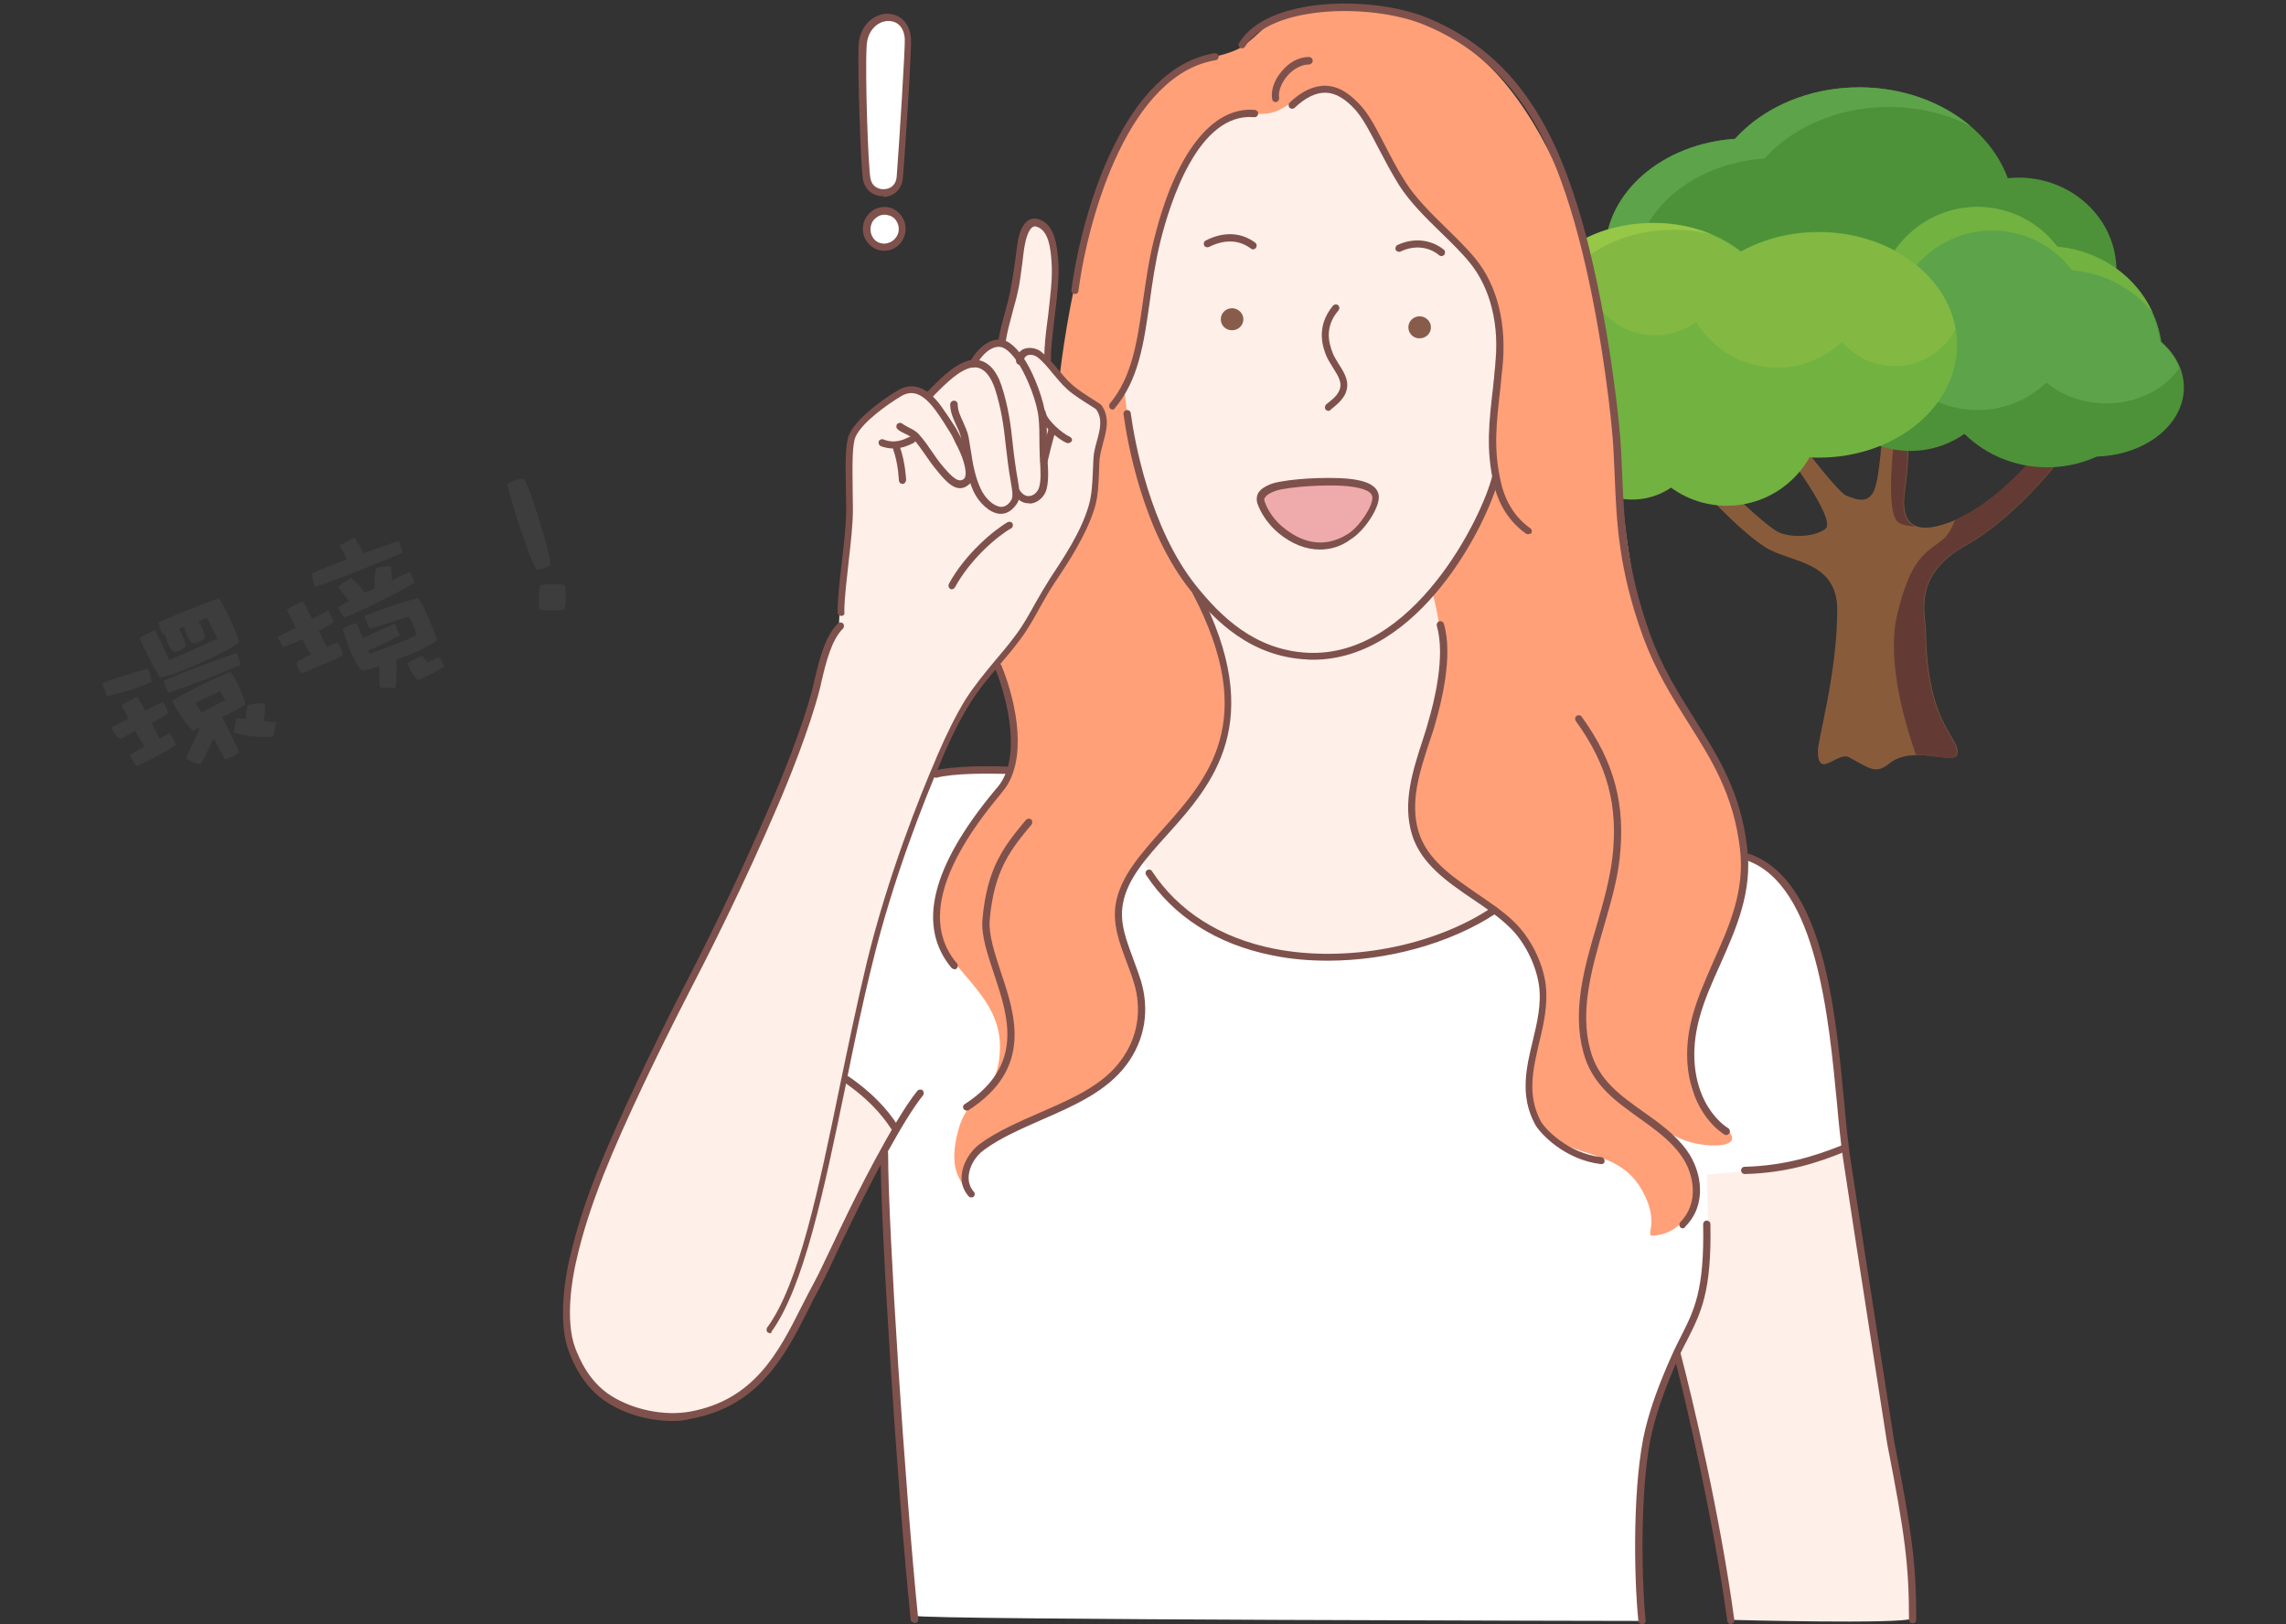 <?xml version="1.0" encoding="utf-8"?>
<!-- Generator: Adobe Illustrator 25.0.0, SVG Export Plug-In . SVG Version: 6.00 Build 0)  -->
<svg version="1.1" id="レイヤー_1" xmlns="http://www.w3.org/2000/svg" xmlns:xlink="http://www.w3.org/1999/xlink" x="0px"
	 y="0px" viewBox="0 0 850.7 604.5" style="enable-background:new 0 0 850.7 604.5;" xml:space="preserve">
<rect x="0" y="0" width="850.7" height="604.5" fill="#333333" stroke="none"/>
<style type="text/css">
	.st0{fill:#885C3B;}
	.st1{fill:#643B34;}
	.st2{fill:#4D9238;}
	.st3{fill:#5CA34A;}
	.st4{fill:#72B241;}
	.st5{fill:#83B943;}
	.st6{fill:#96C747;}
	.st7{fill-rule:evenodd;clip-rule:evenodd;fill:#FFFFFF;}
	.st8{fill-rule:evenodd;clip-rule:evenodd;fill:#FFEFE9;}
	.st9{fill-rule:evenodd;clip-rule:evenodd;fill:#FFA078;}
	.st10{fill-rule:evenodd;clip-rule:evenodd;fill:#EFAAAB;}
	.st11{fill-rule:evenodd;clip-rule:evenodd;fill:#FDBF44;}
	.st12{fill-rule:evenodd;clip-rule:evenodd;fill:#FFA507;}
	.st13{fill:#7F514C;}
	.st14{fill-rule:evenodd;clip-rule:evenodd;fill:#885C4B;}
	.st15{fill:#3D3D3D;}
</style>
<g>
	<path class="st0" d="M636.1,185c0,0,12.1,13.2,21.1,18.8c9,5.6,26.5,4.8,26.5,23.1c0,23.5-7.2,48.1-7.2,52.5
		c0,10.9,7.3,0.1,11.6,2.4c7.6,4.1,9.9,6.5,15,2.3c8.4-6.9,23.8,0.4,25.1-3.1c2.2-6.3-11-9.7-11.5-45.9c-0.1-6.8-5.2-21,15-32.2
		c20.1-11.2,37.7-35.5,37.7-35.5l-10.7,0.5c0,0-14.2,18.5-31.3,25.7c-20.9,8.8-19.4-5.6-18.3-12.4c1.1-6.7,1.5-24.5,1.5-24.5
		l-9.5-4.8c0,0-1.1,22.9-3.3,29.6s-7.3,4.2-10.6,3c-3.4-1.1-21.2-25-21.2-25l-2.6,7.3c0,0,20.4,26.6,15.9,30
		c-4.5,3.4-13.8,3.2-17.7,1.1c-5.8-3.1-23.4-20.5-23.4-20.5L636.1,185z"/>
	<g>
		<path class="st1" d="M706.2,194.2c1.2,1.1,4.8,1.8,6.3,1.6c-5.2-2.4-4.3-10-3.6-14.4c0.7-4.4,1.1-13.4,1.3-19.2l-5.2,0.2
			C705,162.4,701.4,189.9,706.2,194.2z"/>
	</g>
	<g>
		<path class="st1" d="M728,281c2.2-6.3-11-9.7-11.5-45.9c-0.1-6.8-5.2-21,15-32.2c20.2-11.2,37.7-35.5,37.7-35.5l-10.7,0.5
			c0,0-14,18.3-31,25.6c-1.1,3-2.6,5.8-4.8,7.5c-5.9,4.8-11.7,6.2-16.8,28.2c-4,17.1,3.5,41.7,7.1,51.7
			C720.1,280.9,727.2,283.4,728,281z"/>
	</g>
	<path class="st2" d="M749.6,80c0,26.2-25.8,47.5-57.7,47.5c-31.8,0-57.7-21.3-57.7-47.5c0-26.2,25.8-47.5,57.7-47.5
		C723.8,32.6,749.6,53.8,749.6,80z"/>
	<path class="st2" d="M702.5,94c0,23.4-23.6,42.4-52.6,42.4c-29.1,0-52.6-19-52.6-42.4c0-23.4,23.6-42.5,52.6-42.5
		C679,51.6,702.5,70.6,702.5,94z"/>
	<g>
		<path class="st3" d="M608.3,101.3c0-22.3,21.3-40.5,48.3-42.3c10.5-11.6,27.3-19.2,46.3-19.2c11.2,0,21.6,2.6,30.5,7.2
			c-10.5-8.9-25.2-14.5-41.4-14.5c-19,0-35.8,7.5-46.3,19.2c-27,1.8-48.3,20-48.3,42.3c0,15.2,10,28.6,24.9,36.1
			C613.6,122.6,608.3,112.4,608.3,101.3z"/>
	</g>
	<path class="st2" d="M787.6,100.7c0,19.1-16.3,34.6-36.4,34.6c-20.1,0-36.4-15.5-36.4-34.6s16.3-34.6,36.4-34.6
		C771.3,66.1,787.6,81.6,787.6,100.7z"/>
	<path class="st2" d="M746.2,132.2c0,19.7-15.8,35.6-35.3,35.6c-19.5,0-35.3-15.9-35.3-35.6c0-19.7,15.8-35.6,35.3-35.6
		C730.4,96.6,746.2,112.6,746.2,132.2z"/>
	<path class="st2" d="M812.7,144.2c0,14.2-15.1,25.7-33.6,25.7c-18.6,0-33.6-11.5-33.6-25.7c0-14.2,15.1-25.7,33.6-25.7
		C797.6,118.5,812.7,130,812.7,144.2z"/>
	<path class="st2" d="M804.7,132.8c0,22.7-19.2,41.1-42.9,41.1c-23.7,0-42.9-18.4-42.9-41.1c0-22.7,19.2-41.1,42.9-41.1
		C785.4,91.7,804.7,110.1,804.7,132.8z"/>
	<path class="st3" d="M773.3,114.8c0,20.9-16.7,37.8-37.4,37.8c-20.7,0-37.4-16.9-37.4-37.8c0-20.9,16.7-37.8,37.4-37.8
		C756.6,77.1,773.3,94,773.3,114.8z"/>
	<path class="st4" d="M660.9,118.2c0,19.5-20.5,35.3-45.8,35.3c-25.3,0-45.8-15.8-45.8-35.3c0-19.5,20.5-35.3,45.8-35.3
		C640.4,82.9,660.9,98.7,660.9,118.2z"/>
	<path class="st4" d="M677.9,152.9c0,19.5-15.8,35.3-35.3,35.3c-19.5,0-35.3-15.8-35.3-35.3c0-19.5,15.8-35.3,35.3-35.3
		C662.1,117.6,677.9,133.4,677.9,152.9z"/>
	<g>
		<path class="st3" d="M716.9,138.4c4.8,0,9.4-1,13.5-2.7c5.1,3.1,11.5,4.9,18.3,4.9c3.4,0,6.6-0.5,9.7-1.3
			c5.7,6.5,14.9,10.8,25.4,10.8c11.7,0,21.8-5.3,27.2-13.1c-1.4-3.7-3.9-7.1-7.1-9.9c-2.7-18.8-18.7-33.5-38.6-35.2
			c-6.8-9-17.6-14.8-29.7-14.8c-14.5,0-27.1,8.4-33.3,20.6c-8,2-15,6.7-19.8,13.1C685.9,126.6,700,138.4,716.9,138.4z"/>
	</g>
	<path class="st4" d="M633.1,160.2c0,14.2-11.5,25.7-25.7,25.7c-14.2,0-25.7-11.5-25.7-25.7c0-14.2,11.5-25.7,25.7-25.7
		C621.6,134.4,633.1,145.9,633.1,160.2z"/>
	<path class="st4" d="M728.3,128.3c0,23.2-23.1,42-51.5,42c-28.4,0-51.5-18.8-51.5-42c0-23.2,23.1-42,51.5-42
		C705.2,86.3,728.3,105.1,728.3,128.3z"/>
	<g>
		<path class="st4" d="M741.4,85.8c12.1,0,22.9,5.8,29.7,14.8c12.1,1,22.8,6.9,29.9,15.6c-6.1-13.4-19.5-23-35.4-24.4
			c-6.8-9-17.6-14.8-29.7-14.8c-20.7,0-37.4,16.9-37.4,37.8c0,9.3,3.3,17.8,8.8,24.4c-2.1-4.8-3.4-10-3.4-15.6
			C704,102.7,720.7,85.8,741.4,85.8z"/>
	</g>
	<g>
		<path class="st5" d="M615.9,124.8c5.7,0,11-1.9,15.3-5c6.2,10.2,17.4,17,30.1,17c9.4,0,17.9-3.7,24.2-9.6c4.7,5.5,11.7,9,19.5,9
			c9.9,0,18.4-5.5,22.7-13.7c-3.5-20.4-25-36-51-36c-10.7,0-20.7,2.7-29,7.3c-8.3-6.6-19.9-10.6-32.7-10.6c-8,0-15.6,1.6-22.2,4.4
			c-1.8,3.5-2.8,7.5-2.8,11.7C590.1,113.2,601.7,124.8,615.9,124.8z"/>
	</g>
	<g>
		<path class="st6" d="M589.3,162.7c0-5.4,1.7-10.5,4.6-14.6c-10.3-6.5-16.9-16.3-16.9-27.3c0-19.5,20.5-35.3,45.8-35.3
			c5,0,9.8,0.6,14.3,1.8c-6.5-2.8-14-4.3-22-4.3c-25.3,0-45.8,15.8-45.8,35.3c0,11,6.6,20.9,16.9,27.3c-2.9,4.2-4.6,9.2-4.6,14.6
			c0,12.8,9.3,23.4,21.5,25.4C595,181.3,589.3,172.7,589.3,162.7z"/>
	</g>
</g>
<g>
	<g>
		<path class="st7" d="M666.7,331.9c7.8,12.6,11.6,30.7,11.9,31.8c1.5,4.3,1.6,11.8,2.5,16.2c2.5,11.4,3.4,28.6,4,34.9
			c0.6,6.3,1.3,12.5,1.3,12.5s-6.5,2.5-8.5,3.1c-6.1,1.8-11.8,4-17.9,5.8c-4.2,1.3-8.9,2.3-12,5.5c-7.1,7.1-9.9,21.2-13.1,30.6
			c-2.4,7.2-2.1,13.1-3.3,16.1c-1.9,4.6-4.8,5.4-8.2,16.8c-2.3,7.6-6.6,15.3-9.9,28.2c-4.1,15.8-3.7,43.2-3.6,50.5
			c0.1,7.3,1.2,19.3,1.2,19.3s-269.3-0.4-270.3-1.9c-1.6-2.6-5-53.2-5.9-68.7c-0.9-15.6-3.7-37.6-3.7-53.2c0-16.3-2.7-49.4-2.7-49.4
			l2.2-14.3L314.1,403c0,0,5.1-50.7,9.6-68.9c3-11.8,4.6-25,12.8-34.8c4.8-5.8,11.3-11.7,11.3-11.7s7.4-0.9,15.9-1.2
			c7.7-0.2,20.3,0.7,20.3,0.7s23.7,0.2,29.4,1.3c24.6,4.4,49.1,8.4,73.3,14.4c12.6,3.2,23.4,10.6,35.1,15.8
			c12.5,5.6,26.1,9,39.2,13.1c6.5,2,12.8,4.8,19.3,6.9c16.9,5.3,32.5,13.7,49.2,19.3c8.3,2.7,18.2-38.1,18.2-38.1
			S658.9,319.3,666.7,331.9z"/>
		<path class="st8" d="M432.6,331.1c0,0,3.1,3.9,7.5,7.9s25,16.9,47.4,16.7c8.1,0,27.4-0.9,36.9-3.9c11.9-3.7,16.2-5.2,16.2-5.2
			l15.8-8c0,0-10.8-12.1-13.2-20.1c-4.1-13.8-1.5-31.8-0.4-45.9c1.9-24.9,12.5-47.6,17.7-71.8c5.3-24.3,6.3-47.5,3.1-72.2
			c-1.3-9.6-2.2-19.1-6-28.2c-3.9-9.3-10.3-17.1-16.5-24.8c-4-5.1-7.1-10-11.7-14.7c-12.1-12.1-16.8-30-34.6-33.1
			c-6-1.1-15.9,5.3-21.4,7.2c-19.2,6.4-32.9,9.2-41.1,25.6c-16.4,32.9-22.1,67.8-17.2,102.8c1.4,9.4,17.1,38.5,17.7,47.9
			c1.1,17,2.2,33.7,2.2,50.8c0,17.9-8.5,38.6-9.8,56.4C424.9,322.4,432.6,331.1,432.6,331.1z"/>
		<path class="st8" d="M629.8,527c2.1,8.4,8.6,39.4,11,53.1c0.9,5.7,3.4,22.7,3.4,22.7s63.5,1.7,67.4-0.5c2.5-1.6-0.6-21.8-1.2-26.9
			c-2.4-23.7-7.9-45.6-11.4-69.1c-3-19.8-6-39.3-9.3-58.9c-0.9-5.8-3.3-19.5-3.3-19.5s-8.2,3.2-17.6,5.4c-11,2.5-19.9,2.5-19.9,2.5
			l-13.7,1.3c0,0,1.2,33.5-0.8,41.3c-1.8,7.3-10.1,25.9-10.1,25.9S627.6,518.6,629.8,527z"/>
		<path class="st9" d="M493.9,3.1c-4.7,0.3-16,2.4-21.3,5.8c-3.9,2.4-7.6,7.3-11.8,9.3c-6.2,3-11.6,3-17.2,5.2
			c-4.5,1.8-9.6,5.8-12.3,8.6c-28.9,28.9-37,108.5-37,108.5s-14.7,16.7-17.1,27.9c-4,19.3-5.9,38.6-7.5,58.1
			c-0.4,4.8-0.6,9.8-0.6,14.7c0,1.8,2.6,6.2,2.6,6.2s5.4,16.1,5.6,22c0.2,5.5,0.5,12.9-1.2,17.7c-3.3,9.2-10.5,15-16.7,23.6
			c-3.3,4.6-11.6,17.9-10.8,32.7c0.9,16.8,24.6,25.5,23.5,47.5c-0.8,18.2-11.5,14.8-15.5,29.7c-4,15,1.2,18.4,2.8,22.3
			c0,0-0.9-5.1,0.6-9.6c1.1-2.8,3.7-5.1,6.2-7.2c5.4-4.6,23.9-12.3,24.8-12.8c15.1-6.4,19.8-11.1,25.6-16.9c1.6-1.6,5.3-6,8.1-14.5
			c0.7-7.3,0.4-9.4-0.5-13.7c-1.4-6.1-8.7-21.9-8-28.4c1.7-15,5.4-15.5,12.5-25.5c12.5-17.4,31-28.7,28.1-52.2
			c-0.7-5.7,0-12-2.3-19.7c-3-10.1-8.9-21.3-8.9-21.3s-9.7-12.6-11.7-18c-2.6-7.1-5.3-11.4-7.5-18.6c-2-6.6-4.4-15.1-5.8-23.2
			s-2.3-17.1-2.3-17.1s6.6-18.2,7.8-25.6c2.6-17.8,5.1-38.2,12.6-53.2c3.4-6.9,10.3-16.2,15.8-20.8c6.3-5.3,13.1-0.1,20.9-3.4
			c6.1-2.5,10.8-9.4,18.1-8.3c14.2,2,19.6,19.7,25.4,30.7c3.8,7.2,11.5,15.2,18.1,21.9s18.4,15.8,20,31.3c0.8,7.8-1.6,26.7-2,41.1
			c-0.3,11.6,1.3,19.8,1.3,19.8s-6,14.8-9.9,22.6c-3,5.8-13.5,19.7-13.5,19.7s2.7,9.1,3.4,19.4c0.5,8.7-1.5,15.8-2.5,23.4
			c-2.2,16.7-11.1,23.9-8.3,41c4.2,25.3,35.1,28.6,44.9,51.3c1.5,3.4,3.3,10.1,3.3,15.5c0,10.6-3.5,21.7-4.7,30.8
			c-0.6,4.6-0.8,14.3,9.1,21.9c10,7.7,24.9,5.2,33,19.7c8.1,14.5-1.9,18.3,6.9,16.4c5.1-1.1,12.5-6,13-17.5
			c0.2-8.5-11.4-21.1-11.4-21.1s5.8,3.6,11.3,4.7c8.7,1.8,18.1,0.7,11.4-5.6c-11.1-10.4-14.4-11.3-13.5-27.6
			c1.2-19.1,3.7-22.3,8.7-32.1c6.9-13.5,10.2-24.6,11-32.4c1.1-10-0.2-21.1-1.1-23.7c-8.2-25.9-22.3-39.5-28.2-53.7
			c-8.9-21.3-9.8-23.3-13.3-46.2c-4-26.6-6.3-70.7-11.9-97.1c-5.8-27.2-17.8-58-35.9-78.4c-8-9.1-20-17.6-31.6-21.9
			C514.7,2.9,507,2.4,493.9,3.1z"/>
		<path class="st8" d="M333.5,420.7c0,0-2.1-5.3-6.9-9.8c-4.6-4.5-12.2-9-12.2-9s4.8-24.9,11.2-48.8c5.6-21.1,12.4-40.8,17-53
			c4.5-12.2,8-19.5,13.8-31.2c2.3-4.6,6.9-13,10.6-16.7c8.1-8,15.2-19.3,22.2-31.4c6.4-11,12.3-17.5,16.9-29.3
			c1.1-2.8,1.9-11.3,3-20.6c0.8-7.1,2.2-15.3,1.4-17.8c-1.3-3.7-6.6-5-11.1-8.7c-5.4-4.6-9.7-11.5-9.7-11.5s0.1-4.5,1.4-12.2
			c1.5-8.9,2.3-21.3,0.8-30.1c-0.4-2.3-3.7-9-7.7-7.4c-4,1.6-3.2,6.2-4.3,9.8c-1.8,5.5-2.4,15-4.2,21c-1.6,5.4-3.1,13.8-3.1,13.8
			s-2.8,0.1-5.1,1.2c-3.5,1.7-4.7,5.7-4.7,5.7s-3.6,1.4-7.2,3.2c-3.3,1.7-10.1,9.9-10.1,9.9s-5.8-4.1-9.1-2.1
			c-6,3.6-15.6,9.9-19.2,15.9c-1.5,2.5-1.8,10.9-1.6,18.1c0.2,7.3,0.5,17.6-1.3,27.5c-1.3,6.7-2.1,25.4-2.1,25.4s-4.4,5.7-5.4,10.1
			c-3,13-5.4,22.1-10.1,34.6c-14,36.5-32.7,72.7-50.1,107.7c-14.3,28.8-26.5,54.9-34.3,86.3c-4.5,18-0.9,43.5,17.8,51.9
			c7.1,3.1,11.9,3.7,14.4,4.3c3.5,0.8,8.3-0.1,12-0.5c14.4-1.6,24.8-11.7,30.3-18.2c3.6-4.3,9-15.3,11.8-20
			c4.6-8,16.7-33.7,16.7-33.7L333.5,420.7z"/>
		<path class="st10" d="M469.6,184.9c-3.2,2.8,7.2,12.5,9.9,14.4c6.4,4.3,18.8,4.4,24.7-1.4c6.3-6.3,12.4-13.1,4-17.3
			c-2.4-1.2-15.2-1.4-17.8-1.5c-4.8-0.2-11.5,0.5-16,2.3C472.1,182.3,471.1,183.5,469.6,184.9z"/>
		<path class="st11" d="M324.2,9.5c-2.5,1.6-3.1,6.6-3.3,9.5c-0.4,6.3,0.4,26.8,0.6,32.6c0.2,5.5,0.4,12.9,1.9,18.1
			c0.3,1.3,7.6,2.4,9.1,0.8c3.6-3.6,3.4-19.1,3.4-19.1s1.8-21.9,1.8-33c0-5.2-0.5-14-8.9-11.9C327.3,6.8,325.4,8.6,324.2,9.5z"/>
		<path class="st12" d="M324.9,80.3c-1.4,1.2-2.7,4-2,6.6c0.8,3.1,4.2,6,7.1,5.2c1.5-0.4,3.9-1.6,4.8-4c0.9-2.2,0.5-5.8-0.6-7.1
			C331.9,78.3,327.9,77.9,324.9,80.3z"/>
	</g>
	<g>
		<g>
			<path class="st13" d="M488.6,245.5c-0.8,0-1.6,0-2.4-0.1c-20.8-1.1-33.9-14.2-43.1-25.6c-17.9-22.2-23.7-55.9-25-65.7
				c-0.1-0.7,0.4-1.4,1.2-1.5c0.7-0.1,1.4,0.4,1.5,1.2c1.3,9.6,7,42.7,24.5,64.4c8.9,11,21.4,23.6,41.1,24.7
				c39.5,2.1,65.2-50.6,68.9-65.7c0.2-0.7,0.8-1.2,1.6-0.9c0.7,0.2,1.2,0.9,0.9,1.6C553.4,195.4,528,245.5,488.6,245.5z"/>
		</g>
		<g>
			<path class="st13" d="M494.4,152.9c-0.4,0-0.8-0.2-1.1-0.5c-0.4-0.5-0.3-1.4,0.2-1.9c1.7-1.4,3.7-2.8,4.6-4.6c1.8-3.1,0-5.8-2-9
				c-0.9-1.5-1.9-3-2.5-4.4c-1.2-3-4.2-10.8,2.5-18.8c0.5-0.5,1.3-0.6,1.9-0.1c0.5,0.5,0.6,1.3,0.1,1.9c-5.1,6-3.8,11.7-2.1,16
				c0.5,1.3,1.4,2.6,2.2,4c2.2,3.4,4.6,7.2,2.1,11.7c-1.3,2.2-3.4,3.9-5.3,5.4C495,152.8,494.7,152.9,494.4,152.9z"/>
		</g>
		<path class="st14" d="M454.3,118.8c0-2.3,1.9-4.1,4.2-4.1c2.3,0,4.2,1.9,4.2,4.1c0,2.3-1.9,4.1-4.2,4.1
			C456.1,122.9,454.3,121.1,454.3,118.8z"/>
		<path class="st14" d="M524.1,121.8c0-2.3,1.9-4.1,4.2-4.1s4.2,1.9,4.2,4.1c0,2.3-1.9,4.1-4.2,4.1C526,126,524.1,124.1,524.1,121.8
			z"/>
		<g>
			<path class="st13" d="M536.4,95.3c-0.3,0-0.6-0.1-0.8-0.3c-4-3.3-9.4-3.8-14.4-1.4c-0.6,0.3-1.5,0-1.8-0.6
				c-0.3-0.6,0-1.5,0.6-1.8c5.9-2.8,12.4-2.2,17.3,1.7c0.5,0.4,0.6,1.3,0.2,1.9C537.2,95.1,536.8,95.3,536.4,95.3z"/>
		</g>
		<g>
			<path class="st13" d="M466.3,92.8c-0.3,0-0.5-0.1-0.8-0.3c-4.4-3.3-9.8-3.5-15.6-0.6c-0.6,0.3-1.5,0.1-1.8-0.6
				c-0.3-0.6-0.1-1.5,0.6-1.8c6.6-3.4,13.2-3.1,18.4,0.8c0.6,0.4,0.7,1.3,0.3,1.9C467.1,92.6,466.7,92.8,466.3,92.8z"/>
		</g>
		<g>
			<path class="st13" d="M313.1,229.2c-0.7,0-1.4-0.6-1.4-1.4c0-5.2,0.8-12.1,1.6-18.8c0.8-6.9,1.6-13.9,1.6-19.2
				c0-2.6-0.1-5.3-0.1-7.7c-0.2-9.9-0.3-17.2,1.3-20.6c3.4-7.3,16.5-15.4,18-16.2c5.4-3.3,10.9-1.3,16.1,5.8
				c2.2,3.1,4.4,6.4,5.5,8.2c0.9,1.6,1.8,3.3,2.5,4.8c0.3,0.7,0.7,1.5,1.1,2.2c0.9,1.8,5.3,11.1,0.9,14.3c-4.3,3.3-8.4-1.7-11.2-5.1
				c-1.8-2.1-3.2-4.1-4.5-6c-1.4-2-2.7-3.9-4.4-5.9c-0.8-0.9-2-1.6-3.3-2.2c-0.9-0.4-1.9-0.9-2.7-1.6c-0.6-0.4-0.7-1.3-0.3-1.9
				s1.3-0.7,1.9-0.3c0.6,0.5,1.5,0.9,2.3,1.4c1.5,0.7,3,1.5,4.1,2.8c1.9,2.1,3.3,4.2,4.6,6.1c1.3,1.9,2.6,3.8,4.3,5.8
				c3.5,4.1,5.7,6,7.6,4.6c1.8-1.4,0-7.4-1.8-11c-0.3-0.7-0.7-1.5-1.1-2.2c-0.7-1.6-1.5-3.2-2.4-4.6c-1.1-1.7-3.1-5.1-5.3-8
				c-4.4-5.9-8.4-7.6-12.6-5.1c-5.2,3.1-14.5,9.7-17,15.1c-1.3,2.8-1.2,10.5-1.1,19.4c0,2.4,0.1,5.1,0.1,7.7
				c0,5.4-0.8,12.5-1.6,19.5c-0.7,6.6-1.6,13.5-1.6,18.6C314.5,228.6,313.8,229.2,313.1,229.2z"/>
		</g>
		<g>
			<path class="st13" d="M332.4,166.9c-1.5,0-3.1-0.3-4.7-0.9c-0.6-0.3-0.9-1.1-0.7-1.8c0.3-0.6,1.1-0.9,1.7-0.7
				c4.3,1.8,7.8,0,9.7-0.9l0.3-0.1c0.6-0.3,1.5-0.1,1.8,0.6c0.3,0.6,0.1,1.5-0.6,1.8l-0.3,0.1C338.2,165.7,335.7,166.9,332.4,166.9z
				"/>
		</g>
		<g>
			<path class="st13" d="M372.5,191.2c-0.2,0-0.4,0-0.6,0c-3.9-0.4-7.7-4.4-9.5-8.1c-2.2-4.7-3.1-9.9-3.9-15
				c-0.3-1.8-0.5-3.6-0.9-5.3c-0.3-1.6-1.1-3.2-1.8-4.7c-1.1-2.4-2.2-4.8-2.2-7.6c0-0.7,0.6-1.4,1.4-1.4s1.4,0.6,1.4,1.4
				c0,2.1,0.9,4.2,2,6.5c0.7,1.7,1.6,3.5,2,5.4c0.3,1.8,0.6,3.6,0.9,5.4c0.7,4.8,1.6,9.8,3.7,14.2c1.4,3.1,4.5,6.3,7.3,6.6
				c1.4,0.1,2.6-0.5,3.7-2c1.2-1.5,0.8-3.5,0-8.2c-0.3-1.7-0.6-3.6-0.9-5.9c-0.3-2.2-0.5-4.3-0.8-6.6c-0.7-6.7-1.6-13.7-4.1-21.4
				c-1.2-3.4-3.3-7.5-7.2-7.8c-5-0.3-11.5,6.5-15.1,10.1c-0.5,0.5-0.9,1.1-1.4,1.4c-0.5,0.5-1.4,0.5-1.9,0c-0.5-0.5-0.5-1.4,0-1.9
				c0.4-0.4,0.8-0.8,1.4-1.4c4.1-4.2,11.1-11.4,17.2-11c4.2,0.3,7.5,3.6,9.5,9.6c2.6,8,3.5,15.1,4.2,21.9c0.2,2.2,0.5,4.3,0.8,6.5
				c0.3,2.3,0.6,4.2,0.9,5.8c0.8,4.8,1.4,7.8-0.5,10.2C376.1,190.6,374,191.2,372.5,191.2z"/>
		</g>
		<g>
			<path class="st13" d="M382.9,187.3c-1.5,0-3.9-0.5-5.8-3.7c-0.4-0.6-0.2-1.5,0.4-1.8c0.6-0.4,1.5-0.2,1.8,0.4
				c1.1,1.7,2.3,2.5,3.7,2.4s2.7-1.1,3.4-2.5c1.2-2.5,0.8-7.5,0.6-11.1c-0.1-0.9-0.1-1.8-0.1-2.5c-0.1-2.1-0.1-3.7-0.1-5.2
				c0-2.4,0-4.5-0.3-7.8c-0.6-6-4.1-14.7-7.1-19.6c-1.5-2.5-3.9-5.5-5.9-6.4c-3.1-1.6-7.6,1.3-10.3,6.6c-0.3,0.6-1.2,0.9-1.8,0.5
				c-0.6-0.3-0.9-1.2-0.5-1.8c3.6-6.7,9.4-10,13.9-7.7c3.4,1.7,6.4,6.5,7,7.5c3.1,5.1,6.6,14,7.4,20.7c0.4,3.4,0.4,5.6,0.4,8.1
				c0,1.5,0,3.1,0.1,5.1c0,0.7,0.1,1.6,0.1,2.4c0.3,4.1,0.6,9.3-0.8,12.4c-1.1,2.3-3.4,4-5.7,4.1C383.1,187.3,383,187.3,382.9,187.3
				z"/>
		</g>
		<g>
			<path class="st13" d="M390,135c-0.7,0-1.4-0.6-1.4-1.4c0-4.7,0.6-10.1,1.4-15.8c0.8-7.2,1.8-14.5,1.3-20.6
				c-0.3-4.2-0.9-11.3-5.4-12.8c-0.8-0.3-1.3-0.1-1.6,0.1c-0.7,0.4-2.1,1.9-3,7c-0.4,2.2-0.6,4.5-0.9,6.7c-0.5,3.7-0.9,7.5-1.8,11.1
				c-0.5,2.4-1.3,4.8-1.9,7.3c-0.9,3.4-1.9,6.9-2.4,10.3c-0.1,0.7-0.8,1.3-1.6,1.1c-0.7-0.1-1.3-0.8-1.1-1.6
				c0.6-3.7,1.6-7.2,2.5-10.6c0.6-2.3,1.3-4.7,1.8-7.2c0.7-3.6,1.3-7.3,1.8-10.9c0.3-2.3,0.6-4.6,0.9-6.9c0.7-4.7,2.1-7.6,4.2-8.9
				c1.2-0.6,2.4-0.8,3.8-0.3c6.1,2,6.7,10.1,7.2,15c0.5,6.3-0.4,13.8-1.3,21.1c-0.6,5.6-1.4,10.9-1.4,15.5
				C391.2,134.4,390.7,135,390,135z"/>
		</g>
		<g>
			<path class="st13" d="M286.5,496.1c-0.3,0-0.5-0.1-0.7-0.2c-0.6-0.4-0.7-1.3-0.3-1.9c11.8-16,19.2-51.8,27-89.7
				c3.2-15.4,6.5-31.3,10.1-46.3c7.9-32.3,19.6-61.5,25.9-76.1l0.2-0.5c3.7-8.6,7.1-15.4,10.6-21.1c3.3-5.2,7.3-10,11.2-14.7
				c2.4-2.8,5-5.9,7.2-8.9c3-3.9,5.1-7.8,7.4-11.9c1.8-3.2,3.6-6.3,5.7-9.6c4.8-7.3,11.5-17.2,14.3-26.9c1.2-3.9,1.4-8.3,1.6-13
				c0.1-1.5,0.1-3.1,0.2-4.6c0.1-2.2,0.7-4.5,1.3-6.6c1.2-4.3,2.2-8.3-0.3-11.8c-0.2-0.2-1.4-0.9-2.3-1.5c-2.2-1.4-5.5-3.4-8.3-5.8
				c-2.1-1.9-3.8-4-5.5-6c-1.9-2.3-3.6-4.5-5.9-6.2c-0.8-0.6-2.5-1.1-3.7-0.5c-0.7,0.3-1.2,1.1-1.3,2.2c-0.1,0.7-0.7,1.3-1.5,1.3
				c-0.7-0.1-1.3-0.7-1.3-1.5c0.2-2.1,1.2-3.7,2.8-4.4c2.2-0.9,4.8-0.3,6.3,0.8c2.5,1.9,4.5,4.3,6.4,6.6c1.6,1.9,3.2,3.9,5.2,5.7
				c2.6,2.3,5.7,4.2,7.9,5.6c1.9,1.2,2.7,1.7,3.2,2.2c3.2,4.4,1.9,9.4,0.6,14c-0.5,2-1.1,4.2-1.3,6.2c-0.1,1.6-0.2,3.1-0.2,4.6
				c-0.2,4.8-0.4,9.5-1.7,13.6c-3.1,10-9.8,20.2-14.8,27.6c-2.1,3.2-3.9,6.3-5.6,9.4c-2.2,4-4.5,8.2-7.6,12.2
				c-2.3,3.1-4.8,6.1-7.3,9c-3.9,4.5-7.9,9.3-11,14.3c-3.5,5.6-6.9,12.2-10.5,20.8l-0.2,0.5c-6.2,14.5-17.9,43.6-25.7,75.7
				c-3.7,14.9-7,30.8-10.1,46.2c-7.9,38.2-15.4,74.2-27.5,90.8C287.4,495.9,287,496.1,286.5,496.1z"/>
		</g>
		<g>
			<path class="st13" d="M335.9,180.1c-0.7,0-1.3-0.5-1.4-1.3c0-0.1-0.2-6.2-2.1-11.5c-0.2-0.7,0.1-1.5,0.8-1.7
				c0.6-0.2,1.5,0.1,1.7,0.8c2,5.6,2.3,12,2.3,12.2C337.1,179.5,336.6,180,335.9,180.1L335.9,180.1z"/>
		</g>
		<g>
			<path class="st13" d="M250.3,528.8c-8.3,0-17.4-2.4-24.3-6.9c-9.1-5.7-13-15.5-14.2-18.7c-4.5-11.4-1.2-28.7-0.1-33.7
				c2.5-11,5.8-21.5,10.4-33.1c8.1-20.2,21.2-47.2,29.8-64.1c10.2-19.7,22.1-43.3,35.3-74.1c2.6-6.1,11.5-27.2,15.4-42.9
				c0.2-0.8,0.4-1.8,0.6-2.7c1.7-7,3.7-15.6,8.6-20.6c0.5-0.5,1.4-0.5,1.9,0c0.5,0.5,0.5,1.4,0,1.9c-4.3,4.3-6.3,12.6-7.9,19.3
				c-0.2,0.9-0.4,1.9-0.6,2.7c-3.9,15.4-12.1,35.4-15.5,43.3c-13.2,30.8-25.2,54.5-35.4,74.2c-8.6,16.9-21.7,43.6-29.7,63.8
				c-4.5,11.5-7.9,21.8-10.3,32.7c-1.1,4.8-4.3,21.4-0.1,32.1c1.4,3.4,4.8,12.1,13.2,17.4c8.4,5.3,19.9,7.6,29.4,5.9
				c23.9-4.4,32.9-22,41.5-39.1c1.6-3.2,3.2-6.2,4.8-9.2c1.8-3.3,4.8-9.9,7.4-15.2c1.2-2.5,2.3-5,3.1-6.5
				c4.2-8.9,18.9-38.4,27.8-49.4c0.4-0.5,1.3-0.6,1.9-0.2c0.5,0.4,0.6,1.3,0.2,1.9c-7,8.6-18.8,30.9-27.5,48.9
				c-0.7,1.6-1.9,3.9-3.1,6.4c-2.5,5.4-5.6,12-7.4,15.4c-1.6,3-3.2,5.9-4.7,9.1c-8.5,16.8-18.2,35.8-43.4,40.5
				C255,528.6,252.7,528.8,250.3,528.8z"/>
		</g>
		<g>
			<path class="st13" d="M347.9,289.3c-0.6,0-1.2-0.4-1.3-0.9c-0.2-0.7,0.2-1.5,0.9-1.6c7.2-1.8,19.4-1.8,27.9-1.5
				c0.7,0,1.3,0.6,1.3,1.4c0,0.7-0.6,1.3-1.4,1.3l0,0c-8.4-0.2-20.3-0.3-27.2,1.5C348.1,289.3,348,289.3,347.9,289.3z"/>
		</g>
		<g>
			<path class="st13" d="M340.3,603.9c-0.6,0-1.3-0.5-1.4-1.2c-5-48.3-11.2-145.7-11.2-173.5c0-0.7,0.6-1.4,1.4-1.4
				c0.7,0,1.4,0.6,1.4,1.4c0,27.8,6.3,125,11.2,173.3c0.1,0.7-0.4,1.4-1.2,1.5C340.4,603.9,340.3,603.9,340.3,603.9z"/>
		</g>
		<g>
			<path class="st13" d="M611.1,604.5c-0.6,0-1.3-0.5-1.4-1.2c-1.8-17.6-2.1-52.5,2.6-71.6c2-8.2,5.1-16.7,9.6-26.8
				c1.3-3,2.6-5.5,3.8-7.9c4.8-9.5,8.6-17,8.1-41.4c0-0.7,0.5-1.4,1.3-1.4c0.7,0,1.4,0.5,1.4,1.3c0.5,25.1-3.5,32.9-8.4,42.7
				c-1.3,2.4-2.5,4.8-3.8,7.8c-4.4,9.9-7.4,18.3-9.4,26.4c-4.4,17.9-4.3,52.5-2.5,70.6c0.1,0.7-0.4,1.4-1.2,1.5
				C611.2,604.5,611.2,604.5,611.1,604.5z"/>
		</g>
		<g>
			<path class="st13" d="M711.8,604.1c-0.7,0-1.4-0.6-1.4-1.4c0-20.2-1.5-31.8-8.1-65.4c-0.1-0.8-12.1-77.2-16.5-106.6
				c-0.8-5.6-1.5-12.3-2.2-20.2c-3.1-32.1-7.6-80.7-33.2-90.2c-0.7-0.2-1.1-1.1-0.7-1.7c0.2-0.7,1.1-1.1,1.7-0.7
				c27.2,10,31.6,57.7,34.9,92.5c0.7,7.8,1.4,14.5,2.2,20.1c4.4,29.4,16.4,105.7,16.5,106.5c6.6,33.6,8.1,45.3,8.1,65.8
				C713.1,603.6,712.5,604.1,711.8,604.1z"/>
		</g>
		<g>
			<path class="st13" d="M644.1,604.4c-0.6,0-1.3-0.5-1.3-1.2c-5.4-39-15.4-81.7-19.9-98.9c-0.2-0.7,0.2-1.5,0.9-1.6
				c0.7-0.2,1.5,0.2,1.6,0.9c4.5,17.2,14.7,60.1,20,99.2c0.1,0.7-0.4,1.4-1.2,1.5C644.3,604.4,644.2,604.4,644.1,604.4z"/>
		</g>
		<g>
			<path class="st13" d="M474.7,38c-0.6,0-1.2-0.4-1.3-1.2c-0.5-3.2,0.8-7.1,3.6-10.3c2.8-3.4,6.5-5.3,10.1-5.3
				c0.7,0,1.4,0.6,1.4,1.4c0,0.7-0.6,1.4-1.4,1.4c-2.7,0-5.8,1.6-8.1,4.3c-2.2,2.6-3.4,5.8-3,8.1c0.1,0.7-0.3,1.4-1.1,1.6
				C474.8,38,474.8,38,474.7,38z"/>
		</g>
		<g>
			<path class="st13" d="M414,152.4c-0.3,0-0.6-0.1-0.8-0.3c-0.5-0.4-0.6-1.3-0.2-1.9c8.3-10,10.2-23,12.3-37.9
				c1.1-7.4,2.1-15.1,4.1-23c7.9-32.1,21.6-49.8,37.6-48.4c0.7,0.1,1.3,0.7,1.2,1.5c-0.1,0.7-0.7,1.3-1.5,1.2
				c-20.8-1.8-31.3,31.8-34.9,46.3c-1.9,7.8-3,15.4-4,22.8c-2.2,15.4-4.1,28.7-13,39.3C414.7,152.2,414.4,152.4,414,152.4z"/>
		</g>
		<g>
			<path class="st13" d="M400.1,109.4c-0.1,0-0.1,0-0.2,0c-0.7-0.1-1.3-0.7-1.2-1.5c4.1-30.3,20-82.7,53.3-88.1
				c0.7-0.1,1.4,0.4,1.5,1.1c0.1,0.7-0.4,1.4-1.1,1.5c-31.8,5.2-47.1,56.4-51.1,85.9C401.3,109,400.7,109.4,400.1,109.4z"/>
		</g>
		<g>
			<path class="st13" d="M595.9,433.2h-0.1c-13.6-1.6-22.8-11.5-24.6-14.9c-5.7-10.6-3.2-21.1-0.8-31c1.6-6.7,3.3-13.7,2.3-20.7
				c-1.1-7.6-5.4-16.3-11-21.6c-3.9-3.8-8.9-7.2-13.5-10.3c-9.6-6.5-19.5-13.3-22.8-24.3c-3.5-11.8,0.3-23.5,4-34.9
				c0.7-2.3,1.5-4.5,2.1-6.9c2.1-7,6.5-24.3,3.2-35.7c-0.2-0.7,0.2-1.5,0.9-1.7c0.7-0.2,1.5,0.2,1.7,0.9c3.6,12-1.1,30-3.2,37.2
				c-0.6,2.3-1.4,4.5-2.2,6.9c-3.6,11-7.3,22.3-4,33.3c3.1,10.2,12.1,16.4,21.7,23c4.8,3.3,9.8,6.6,13.9,10.6
				c6,5.8,10.6,14.9,11.7,23.2c0.9,7.4-0.7,14.7-2.4,21.6c-2.3,10-4.6,19.4,0.5,29.2c1.6,3,10.2,12.1,22.6,13.5
				c0.7,0.1,1.3,0.7,1.2,1.5C597.2,432.7,596.7,433.2,595.9,433.2z"/>
		</g>
		<g>
			<path class="st13" d="M642.4,422.4c-0.2,0-0.5-0.1-0.7-0.2c-10-6.6-17.6-22.8-11.9-44c1.9-7.1,5-13.9,7.9-20.6
				c5.8-12.9,11.7-26.1,9.8-41.8c-2.4-20.1-10.5-33-19.1-46.6c-6.1-9.7-12.4-19.7-17.2-32.9c-8.9-24.8-9.6-42.1-10.3-58.8
				c-0.2-4.8-0.4-9.8-0.8-14.9c-1.2-14.7-5.7-50.2-14.2-79.9c-8.2-28.5-21.3-59.5-56.2-73.6c-19.5-7.9-57-7.3-66.4,8.3
				c-0.4,0.6-1.2,0.8-1.8,0.4c-0.6-0.4-0.8-1.2-0.4-1.8c10.4-17.3,49.4-17.7,69.7-9.5c35.9,14.5,49.3,46.2,57.8,75.3
				c8.5,29.8,13.1,65.7,14.3,80.4c0.4,5.1,0.6,10.1,0.8,15c0.7,16.5,1.5,33.6,10.1,58.1c4.6,13,10.9,22.8,16.9,32.4
				c8.7,13.9,17.1,27,19.5,47.8c2,16.4-4.1,30-10,43.3c-3.1,6.9-6,13.3-7.8,20.1c-5.4,19.9,1.6,35,10.8,41c0.6,0.4,0.7,1.3,0.4,1.8
				C643.2,422.1,642.8,422.4,642.4,422.4z"/>
		</g>
		<g>
			<path class="st13" d="M361.4,445.6c-0.3,0-0.7-0.1-0.9-0.4c-2-2.2-3-5.1-2.6-8.1c0.4-4.2,3.1-8.7,6.7-11.4
				c6.6-4.8,14.7-8.3,22.5-11.7c11.9-5.2,23.3-10.1,30.1-19.5c6.2-8.4,7.9-18.8,4.7-29c-0.7-2.4-1.7-5-2.6-7.4
				c-2.7-7.2-5.5-14.5-4-22.3c1.9-9.9,9.3-18.1,17.1-26.9c17-19,36.4-40.4,11.4-88.1c-0.3-0.6-0.1-1.5,0.5-1.8
				c0.6-0.3,1.5-0.1,1.8,0.5c25.7,49.3,5,72.5-11.8,91.2c-7.6,8.4-14.8,16.4-16.4,25.5c-1.4,7.1,1.3,13.8,3.9,20.9
				c0.9,2.4,1.9,5.1,2.7,7.6c3.4,11.1,1.6,22.2-5.2,31.4c-7.4,10-19.5,15.3-31.2,20.4c-7.6,3.4-15.5,6.7-21.9,11.4
				c-3.1,2.2-5.4,6-5.7,9.5c-0.2,2.4,0.4,4.4,1.9,6.1c0.5,0.5,0.4,1.4-0.1,1.9C362,445.5,361.7,445.6,361.4,445.6z"/>
		</g>
		<g>
			<path class="st13" d="M355.3,360.7c-0.4,0-0.7-0.2-1.1-0.4c-13.1-15.5-7.7-37.7,16.1-66.3l1.1-1.3c8.9-10.9,3.5-32.7-1.1-44
				c-0.3-0.6,0-1.5,0.7-1.7c0.6-0.3,1.5,0,1.7,0.7c5.9,14.5,9.7,35.5,0.6,46.6l-1.1,1.4c-22.9,27.4-28.2,48.5-16.1,62.8
				c0.5,0.5,0.4,1.4-0.1,1.9C355.9,360.6,355.6,360.7,355.3,360.7z"/>
		</g>
		<g>
			<path class="st13" d="M626.2,457.1c-0.3,0-0.6-0.1-0.9-0.4c-0.5-0.5-0.5-1.4,0-1.9c6.9-7,5.4-17.7,0.3-24.8
				c-4.1-5.8-10-9.9-15.7-14c-8.5-6.1-17.5-12.3-20.7-24.5c-4.2-15.5,0.4-31.6,5-47.2c2.5-8.6,4.8-16.9,5.8-24.9
				c2.3-19.5-1.8-34.8-13.6-51.1c-0.4-0.6-0.3-1.5,0.3-1.9c0.6-0.4,1.5-0.3,1.9,0.3c12.2,16.9,16.4,32.8,14.1,53
				c-0.9,8.2-3.5,16.9-5.9,25.3c-4.4,15.3-9,31-5,45.7c3,11.2,11.1,16.9,19.7,23c5.8,4.1,11.9,8.4,16.3,14.5
				c5.7,8,7.4,20.2-0.6,28.2C626.9,457,626.6,457.1,626.2,457.1z"/>
		</g>
		<g>
			<path class="st13" d="M494.1,357.5c-7.1,0-14-0.6-20.7-2c-20.6-4.1-36.8-14.5-46.9-29.9c-0.4-0.6-0.2-1.5,0.4-1.8
				c0.6-0.4,1.5-0.2,1.8,0.4c9.8,14.9,25.4,24.8,45.2,28.8c26.8,5.4,59.6-0.7,81.4-15.4c0.6-0.4,1.5-0.2,1.9,0.3
				c0.4,0.6,0.2,1.5-0.3,1.9C539.8,351.1,516.4,357.5,494.1,357.5z"/>
		</g>
		<g>
			<path class="st13" d="M649.3,436.9c-0.7,0-1.3-0.5-1.4-1.3c0-0.7,0.5-1.4,1.3-1.4c15-0.4,26.5-4.1,36.5-8.1
				c0.6-0.3,1.5,0.1,1.7,0.7c0.3,0.6-0.1,1.5-0.7,1.7C676.5,432.7,664.8,436.5,649.3,436.9L649.3,436.9z"/>
		</g>
		<g>
			<path class="st13" d="M333,420.9c-0.4,0-0.8-0.2-1.2-0.6c-4.3-6.6-9.7-12-17.4-17.4c-0.6-0.4-0.7-1.3-0.3-1.9
				c0.4-0.6,1.3-0.7,1.9-0.3c8,5.6,13.6,11.2,18.1,18.1c0.4,0.6,0.2,1.5-0.4,1.8C333.6,420.8,333.2,420.9,333,420.9z"/>
		</g>
		<g>
			<path class="st13" d="M568.6,198.8c-0.2,0-0.5-0.1-0.7-0.2c-8-5.6-11-13.9-12-18.4c-3-13-1.8-23-0.2-36.8c0.2-2.2,0.5-4.5,0.7-7
				c1.7-15.4-1.7-29.1-9.4-38.6c-3.1-3.8-6.9-7.5-10.8-11.3c-5.7-5.5-11.5-11.3-15.5-17.5c-3.1-5-5.6-9.8-7.8-14
				c-3-5.8-5.6-10.8-8.5-14.1c-3.8-4.2-7.4-6.3-11-6.4c-3.6-0.1-7.5,1.7-11.6,5.6c-0.5,0.5-1.4,0.5-1.9,0c-0.5-0.5-0.5-1.4,0-1.9
				c4.5-4.3,9.1-6.4,13.5-6.3c5.8,0.2,10.1,4.3,12.9,7.3c3.3,3.6,5.9,8.7,9,14.7c2.2,4.2,4.6,9,7.7,13.8c3.8,6,9.5,11.6,15.1,17.1
				c3.9,3.8,7.8,7.6,11,11.5c8.2,10.1,11.7,24.5,10,40.6c-0.3,2.4-0.5,4.7-0.7,7c-1.6,14-2.7,23.4,0.2,35.8
				c0.9,4.1,3.6,11.8,10.9,16.9c0.6,0.4,0.7,1.3,0.3,1.9C569.5,198.6,569,198.8,568.6,198.8z"/>
		</g>
		<g>
			<path class="st13" d="M397.4,164.9c-0.2,0-0.3,0-0.5-0.1c-3.2-1.3-9.9-7-10.4-10.9c-0.1-0.7,0.4-1.4,1.2-1.5
				c0.7-0.1,1.4,0.4,1.5,1.2c0.3,2.5,6,7.7,8.9,8.9c0.6,0.3,1.1,1.1,0.7,1.7C398.5,164.6,398,164.9,397.4,164.9z"/>
		</g>
		<g>
			<path class="st13" d="M388.4,172.7c-0.1,0-0.2,0-0.3,0c-0.7-0.2-1.2-0.9-0.9-1.6c1.8-7.2,3-11.6,3-11.6c0.2-0.7,0.9-1.2,1.7-0.9
				c0.7,0.2,1.2,0.9,0.9,1.7c0,0-1.3,4.4-3,11.6C389.5,172.4,389,172.7,388.4,172.7z"/>
		</g>
		<g>
			<path class="st13" d="M354.2,219.3c-0.2,0-0.4,0-0.6-0.2c-0.6-0.3-0.8-1.2-0.5-1.8c6-11.1,16.7-20,21.9-23
				c0.6-0.3,1.5-0.1,1.8,0.5c0.3,0.6,0.1,1.5-0.5,1.8c-5,2.8-15.1,11.3-20.9,21.9C355.1,219,354.6,219.3,354.2,219.3z"/>
		</g>
		<g>
			<path class="st7" d="M322.5,66.4c-0.7-4.4-2-38.4-1.6-49.3c0.5-12.8,15.9-14.8,16.9-2.8c0.2,3.2-1.9,39.6-3,51.4
				c-0.3,4-2.8,5.9-6,6C325.9,71.9,323.1,70.1,322.5,66.4z"/>
			<path class="st13" d="M328.5,73c-3.8,0-6.7-2.5-7.4-6.4l0,0c-0.7-4.3-2-38.4-1.6-49.5c0.3-7.7,5.7-11.9,10.6-12
				c4.1,0,8.4,2.7,8.9,9.2c0.3,3.4-2,40.3-3,51.7c-0.3,4.3-3.1,7.1-7.2,7.3C328.9,73,328.7,73,328.5,73z M323.9,66.2
				c0.5,3.3,3.1,4.3,5.1,4.2c2-0.1,4.4-1.1,4.7-4.8c0.9-11.7,3.2-48.3,3-51.2c-0.4-5-3.4-6.6-6.1-6.6h-0.1c-3.8,0.1-7.8,3.4-8,9.5
				C321.9,28.2,323.1,62,323.9,66.2L323.9,66.2z"/>
		</g>
		<g>
			<path class="st7" d="M322.6,84.2c0.6-3.7,4-6.2,7.6-5.6s6,4,5.5,7.7c-0.6,3.7-4,6.2-7.6,5.6S322.1,87.9,322.6,84.2z"/>
			<path class="st13" d="M329.1,93.3c-0.4,0-0.8,0-1.3-0.1c-2.1-0.3-3.9-1.5-5.2-3.3c-1.3-1.8-1.7-3.9-1.4-6s1.5-4,3.2-5.3
				c1.7-1.3,3.8-1.8,5.9-1.5c2.1,0.3,3.9,1.5,5.2,3.3c1.3,1.8,1.7,3.9,1.4,6C336.3,90.5,332.9,93.3,329.1,93.3z M329.2,79.9
				c-1.1,0-2.2,0.3-3.1,1.1c-1.2,0.8-1.9,2.1-2.1,3.5l0,0c-0.2,1.5,0.1,2.8,0.9,4c0.8,1.2,2,1.9,3.4,2.1c2.8,0.4,5.6-1.6,6.1-4.5
				c0.2-1.5-0.1-2.8-0.9-4c-0.8-1.2-2-1.9-3.4-2.1C329.8,79.9,329.4,79.9,329.2,79.9z M322.6,84.2L322.6,84.2L322.6,84.2z"/>
		</g>
		<g>
			<path class="st13" d="M359.8,413.3c-0.4,0-0.8-0.2-1.2-0.6c-0.4-0.6-0.2-1.5,0.4-1.8c22.3-14.5,16.2-32.6,10.9-48.5
				c-2.4-7.3-4.8-14.2-4.3-20.2c1.7-19.7,8.4-27.7,16.2-37.1c0.4-0.5,1.3-0.6,1.9-0.2c0.5,0.4,0.6,1.3,0.2,1.9
				c-7.5,9-14,16.8-15.6,35.6c-0.4,5.5,1.8,12.1,4.1,19.2c5.4,16,12.1,35.9-11.9,51.5C360.3,413.2,360.1,413.3,359.8,413.3z"/>
		</g>
		<g>
			<path class="st13" d="M491.2,204.5c-5.2,0-10.4-2-15.4-6.1c-3.6-3-6.5-7.1-7.9-11.1l0,0c-0.4-1.4-0.3-2.6,0.3-3.8
				c1.8-3,7-4.1,7.9-4.2c9.1-1.7,20.8-1.6,25.1-1.2c3.4,0.3,11.4,1.2,11.9,6.4c0.4,4.6-5.6,13.2-10.3,16.1
				C499.2,203.3,495.3,204.5,491.2,204.5z M470.6,186.6c1.4,4.1,4.5,7.8,7.1,9.8c5.5,4.5,14.1,8.5,23.9,2.3
				c4.2-2.6,9.4-10.4,9.1-13.7c-0.2-2.8-5.6-3.7-9.5-4.1c-4.8-0.5-16.2-0.3-24.3,1.2c-2.3,0.4-5.3,1.6-6.1,3
				C470.4,185.5,470.4,185.9,470.6,186.6z"/>
		</g>
	</g>
</g>
<g>
	<path class="st15" d="M47.8,267.4c-0.9-1.6-1.7-3.3-2.5-5c1.8-1.2,3.8-2.2,5.9-3.1c0.9,1.6,1.8,3.3,2.8,5.1
		c2.2-1.1,4.4-2.2,6.7-3.1c0.5,0.6,0.8,1.2,1.1,1.9c0.4,0.9,0.6,1.7,0.7,2.4c-1.3,0.8-3.3,1.9-6.1,3.5c1,1.8,2,3.8,3,5.7
		c1.2-0.7,2.6-1.4,3.9-2c0.7,1.2,1.5,2.7,2.2,4.4c-4.9,3.1-9.8,5.8-14.8,7.9c-0.8-1.3-1.6-2.6-2.4-4.1c1.7-1.1,3.5-2.2,5.4-3.2
		c-1.2-1.9-2.3-3.8-3.4-5.8c-1.7,0.9-3.6,1.9-5.5,3c-1.3-0.7-2.4-2.1-3.4-4.3C43.6,269.6,45.7,268.5,47.8,267.4z M38,254.3
		c5.4-2.1,11.1-3.9,17.1-5.4c0.6,1.4,1,3,1.3,4.9c-5.6,2.4-11.1,4.1-16.6,5.2C39.3,257.4,38.7,255.9,38,254.3z M85.6,250
		c1.5,1.8,2.7,3.9,3.6,6.1c1.5,3.6,2.2,5.6,2.1,6c-2.2,1.5-5.1,3.1-8.7,4.8c2.3,4.1,4.4,8.4,6.4,13c-0.4,0.5-1.2,1-2.4,1.6
		c-1.1,0.5-2,0.9-2.8,1.2c-1.4-2.6-2.9-5.2-4.2-7.8c-0.1,0.2-0.2,0.4-0.3,0.4c-0.6,1.3-1.3,2.7-2.2,4.3c-0.7,1.8-1.6,3.4-2.6,4.8
		c-1.8-0.3-3.5-0.9-5.3-2.1c1.7-3.9,3.5-7.8,5.3-11.6c-0.9,0.4-1.8,0.8-2.7,1.2c-2.8-2.8-5.4-6.5-7.8-11.1
		C70.5,257,77.6,253.4,85.6,250z M66.6,234.1c0.5,0.9,1,1.8,1.4,2.7c0.7,1.5,1,2.8,1,3.7c-0.2,0.5-0.9,1-1.9,1.4
		c-1.1,0.5-2,0.7-2.6,0.5c-0.8-0.6-1.5-1.7-2.1-3.2c-0.4-1.1-0.8-2.1-1.1-3.2c-0.2,0.1-0.3,0.1-0.5,0.2c-0.6-1-1.1-1.8-1.3-2.4
		c-0.2-0.7-0.4-1.5-0.6-2.2c9.3-4,16.9-7,22.6-9c1.9,3.2,3.6,6.4,5,9.7c1.5,3.4,2.3,5.6,2.5,6.7c-3,2.3-9.1,5.4-18.3,9.4
		c-5.1,2.2-8.8,3.4-11.2,3.6c-1-1.4-2.3-3.7-4-7.1c-1.4-2.9-2.6-5.3-3.6-7.3c0.7-0.6,1.7-1.2,2.9-1.8c1.5-0.6,2.5-1.1,2.9-1.3
		c1.8,3.5,3.5,7.2,5.2,11.1c1.7-0.7,3.4-1.4,5.2-2.2c4.6-2,8.9-3.9,12.8-5.8c-1.2-2.5-2.5-5.1-3.9-7.7c-1.1,0.5-2.1,0.9-3.1,1.3
		c0.5,0.8,0.9,1.6,1.3,2.5c0.7,1.5,1,2.8,1,3.7c-0.3,0.5-0.9,1-2,1.4c-1.1,0.5-2,0.7-2.6,0.5c-0.8-0.6-1.5-1.7-2.2-3.2
		c-0.3-0.9-0.7-1.9-0.9-2.9c-0.1,0.1-0.3,0.1-0.4,0.2C67.6,233.6,67.1,233.9,66.6,234.1z M60.9,253.3c7.7-3.3,16.8-6.7,27.2-10.3
		c0.6,1.3,1.1,2.8,1.5,4.4c-8.9,3.8-17.9,7.3-27,10.4c-0.4-0.9-0.7-1.7-1.1-2.6C61.3,254.5,61.1,253.8,60.9,253.3z M75,265.2
		l8.8-4.7l-1.9-3.3l-9.2,4.4L75,265.2z M91.5,267.5c0.1-1.8,0.3-3.5,0.7-5.1c2.3-0.6,4.5-0.8,6.4-0.6c0,2.6-0.1,4.8-0.4,6.5
		c1.4,0.2,2.9,0.4,4.4,0.5c0,1.5-0.3,3.2-0.9,5.3c-4.8,0.4-9.7-0.1-14.9-1.5c0.5-1.8,0.9-3.6,1.2-5.3
		C89.1,267.3,90.3,267.4,91.5,267.5z"/>
	<path class="st15" d="M110.1,233.6c-1.2-2.3-2.4-4.6-3.4-6.7c1.8-1.2,3.8-2.2,6-3.2c1.2,2.1,2.3,4.3,3.5,6.6c2-1,4-2.1,6-3.2
		c0.7,1.3,1.4,2.8,2.1,4.3c-1.9,1.2-3.8,2.3-5.7,3.4c1,1.9,2,3.9,3,5.9c0.5-0.2,1-0.4,1.5-0.7c1-0.4,1.8-0.7,2.5-0.8
		c0.5,0.7,0.9,1.3,1.1,1.9c0.4,0.9,0.7,1.7,1,2.4c-0.6,0.6-1.5,1.2-2.7,1.7c-4.3,1.8-8.5,3.6-12.6,5.4c-0.6-0.5-1.1-1.2-1.5-2.1
		c-0.3-0.8-0.4-1.6-0.5-2.1c1-0.7,2.7-1.6,5.3-2.9c-1.1-1.7-2.2-3.6-3.2-5.6c-2.4,1-4.8,2-7.1,3c-0.7-1.1-1.4-2.3-2.2-3.8
		C105.4,236,107.7,234.8,110.1,233.6z M135.3,205.9c4.3-1.6,8.7-3.2,13.1-4.6c0.6,1.5,1.1,3,1.4,4.4c-10.6,4.5-21.4,8.8-32.5,12.7
		c-0.7-1.5-1.1-3.2-1.3-5c4.3-1.9,8.7-3.6,13.1-5.3c-0.9-1.6-1.8-3.4-2.6-5.2c1.9-1,3.7-2,5.4-2.9
		C133.3,202.1,134.3,204.1,135.3,205.9z M137,242.1c0.2,0.5,0.4,0.9,0.6,1.2c5.9-2.1,11.7-4.4,17.4-6.8c-0.2-1.3-0.8-3-1.8-5.2
		c-0.3-0.7-0.7-1.4-1.1-1.9c-7.5,2.5-12.3,4-14.2,4.5c-0.5-0.3-1-1.1-1.5-2.4c-0.2-0.7-0.5-1.4-0.8-2.3c6.6-2.6,13.2-4.8,19.9-6.7
		c0.8,0.7,2,2.9,3.6,6.6c1.7,4.1,2.9,7.1,3.6,9c-1.7,1.5-4.8,3.2-9.5,5.2c-2,0.8-3.9,1.6-5.8,2.2c0.3,3.4,0.2,6.8-0.2,10.3
		c-2.1,0.3-4,0.3-5.9-0.1c-0.2-2.8-0.2-5.4-0.1-7.8c-2.2,0.7-4.3,1.3-6.4,1.8c-1.4-1.4-3-4.1-4.8-8.2c-0.5-1.4-1.3-3.9-2.5-7.4
		c0.6-0.5,1.4-0.9,2.4-1.3c0.9-0.4,1.8-0.7,2.8-0.9c0.4,1,1.2,2.9,2.4,5.6c2.1-1.1,4.7-2.3,7.9-3.7c1.8-0.8,3.1-1.3,3.9-1.7
		c0.6,1.4,1.2,2.8,1.9,4.3C145.8,238.1,141.9,240,137,242.1z M135.7,220.6c1.2-0.5,2.5-1.1,3.8-1.6c-0.3-2.3-0.1-4.9,0.4-7.7
		c1.8-0.4,3.6-0.6,5.5-0.6c0.4,1.9,0.5,3.7,0.4,5.3c2.1-1.1,4.4-2.2,6.7-3.1c0.3,0.5,0.7,1,0.9,1.6c0.4,0.9,0.7,1.7,1,2.3
		c-8.5,4.9-17.2,9.2-26.3,13.1c-0.9-1.2-1.7-2.5-2.3-3.9c1.3-0.8,2.7-1.5,4.1-2.3c-1.5-1.7-2.8-3.5-4.1-5.4c1.7-1.3,3.3-2.4,4.8-3.3
		C132.6,216.7,134.3,218.6,135.7,220.6z M157,244.1c0.9,0.8,1.6,1.6,2.1,2.4c1.5-0.7,2.9-1.3,4.2-2.1c0.7,0.9,1.4,2.1,2,3.6
		c-2.7,1.8-5.9,3.5-9.7,5.1c-1.1-0.7-2.5-2.9-4.1-6.4C153.4,245.8,155.2,244.9,157,244.1z"/>
	<path class="st15" d="M200.9,218c2.2-0.8,5.3-0.9,9.2-0.3c0.3,0.8,0.5,2.3,0.5,4.5c0,2.2-0.2,3.7-0.5,4.6c-3.5,0.6-6.6,0.5-9.4-0.1
		C200.4,224.7,200.5,221.8,200.9,218z M204.9,210.2c-0.8,0.5-1.5,0.8-1.8,1c-1.3,0.6-2.5,0.8-3.4,0.7c-0.6-0.9-1.2-2-1.8-3.5
		c-0.8-1.9-2.2-5.8-4.3-11.8c-2.4-7.2-4-12.7-4.9-16.5c2.2-1.3,4.3-1.9,6.3-1.9c0.6,1.1,1.1,2.2,1.6,3.3c0.8,2,2.3,6.2,4.3,12.8
		C203.3,202.2,204.7,207.5,204.9,210.2z"/>
</g>
</svg>
